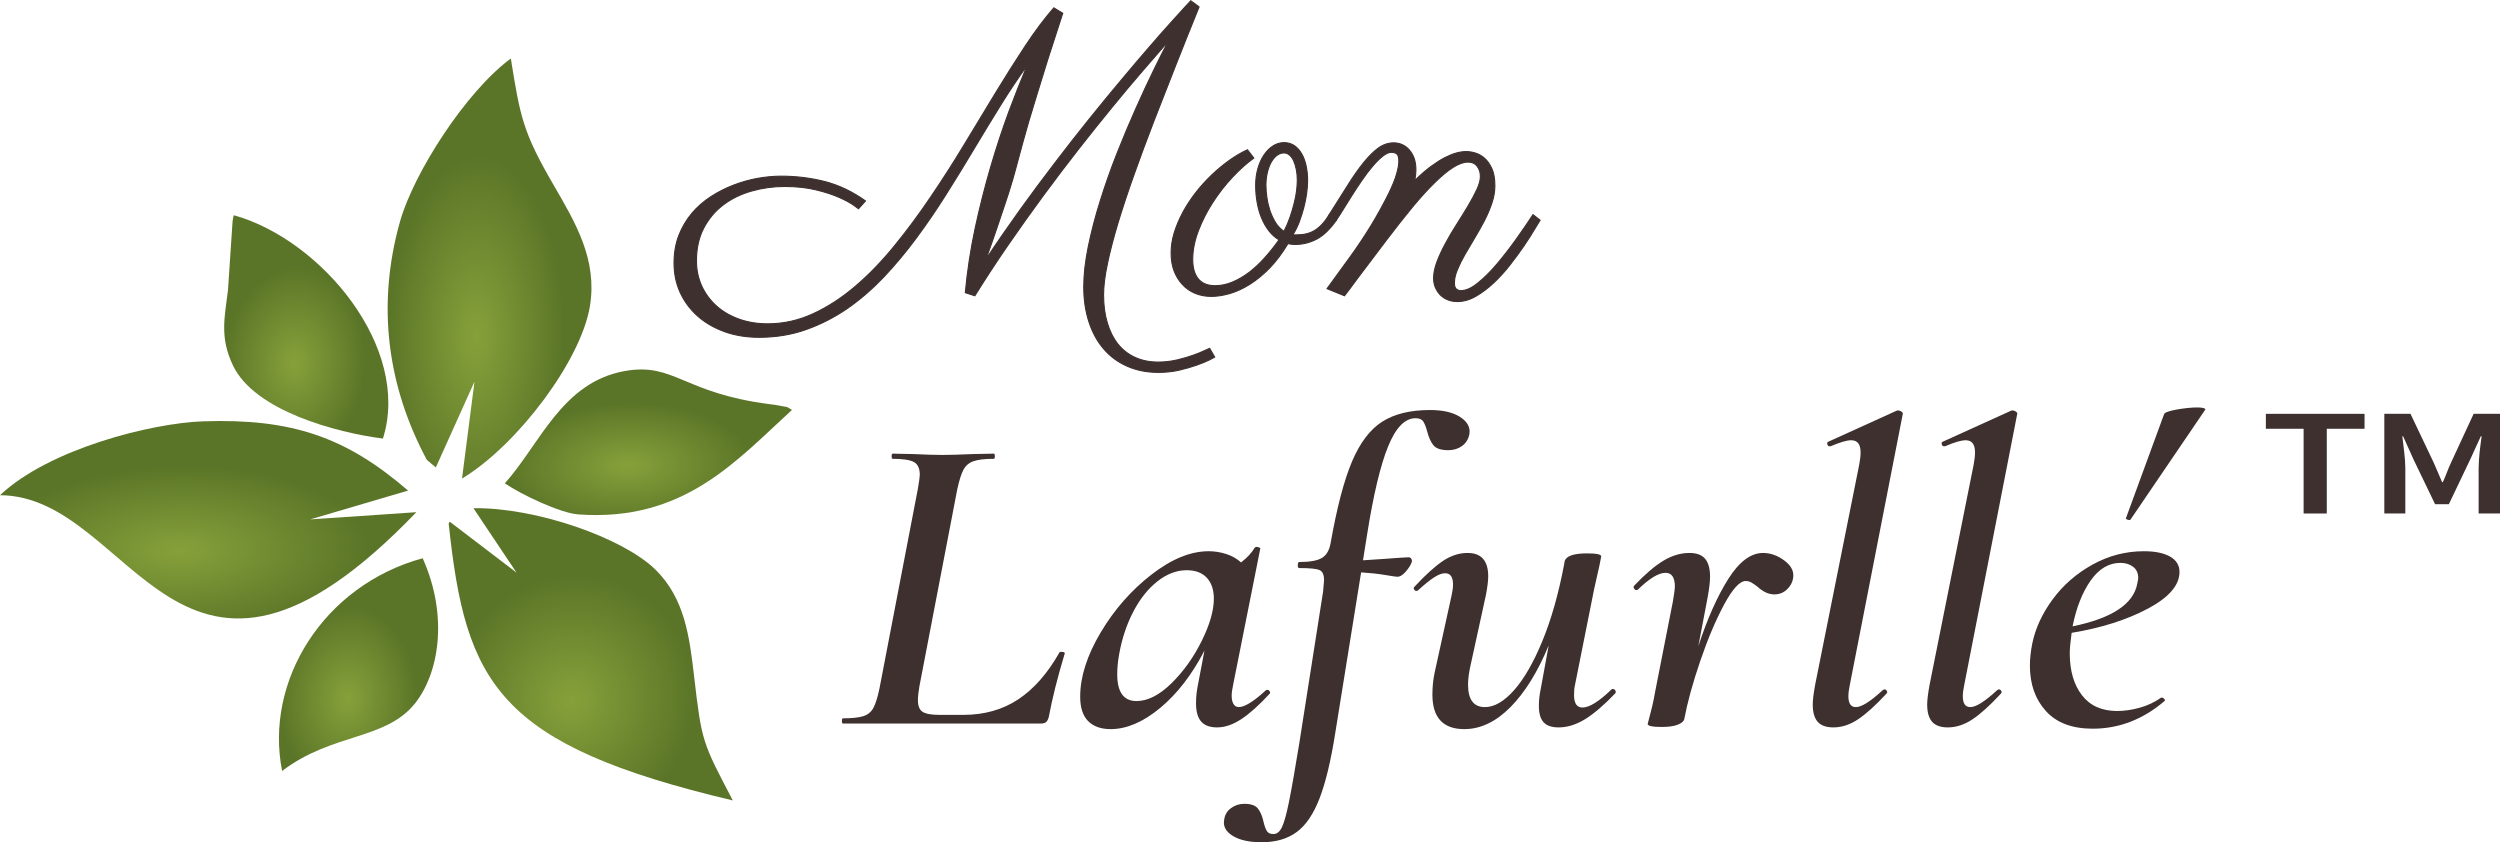 <?xml version="1.0" encoding="UTF-8"?>
<!DOCTYPE svg PUBLIC "-//W3C//DTD SVG 1.1//EN" "http://www.w3.org/Graphics/SVG/1.1/DTD/svg11.dtd">
<!-- Creator: CorelDRAW -->
<svg xmlns="http://www.w3.org/2000/svg" xml:space="preserve" width="2051px" height="691px" version="1.1" shape-rendering="geometricPrecision" text-rendering="geometricPrecision" image-rendering="optimizeQuality" fill-rule="evenodd" clip-rule="evenodd"
viewBox="0 0 2172.59 731.93"
 xmlns:xlink="http://www.w3.org/1999/xlink"
 xmlns:xodm="http://www.corel.com/coreldraw/odm/2003">
 <defs>
    <radialGradient id="id0" gradientUnits="userSpaceOnUse" gradientTransform="matrix(0.062 -0.619 1.378 0.006 -514 572)" cx="155.59" cy="479.11" r="119.11" fx="155.59" fy="479.11">
     <stop offset="0" stop-opacity="1" stop-color="#86A13A"/>
     <stop offset="1" stop-opacity="1" stop-color="#5B7528"/>
    </radialGradient>
    <radialGradient id="id1" gradientUnits="userSpaceOnUse" gradientTransform="matrix(0.046 -1.37 1.013 0.014 -75 662)" cx="256.16" cy="315.12" r="60.9" fx="256.16" fy="315.12">
     <stop offset="0" stop-opacity="1" stop-color="#86A13A"/>
     <stop offset="1" stop-opacity="1" stop-color="#5B7528"/>
    </radialGradient>
    <radialGradient id="id2" gradientUnits="userSpaceOnUse" gradientTransform="matrix(0.03 -1.37 0.669 0.014 206 854)" cx="413.05" cy="291.76" r="114.54" fx="413.05" fy="291.76">
     <stop offset="0" stop-opacity="1" stop-color="#86A13A"/>
     <stop offset="1" stop-opacity="1" stop-color="#5B7528"/>
    </radialGradient>
    <radialGradient id="id3" gradientUnits="userSpaceOnUse" gradientTransform="matrix(0.062 -0.695 1.378 0.007 -46 781)" cx="546.02" cy="404.57" r="78.3" fx="546.02" fy="404.57">
     <stop offset="0" stop-opacity="1" stop-color="#86A13A"/>
     <stop offset="1" stop-opacity="1" stop-color="#5B7528"/>
    </radialGradient>
    <radialGradient id="id4" gradientUnits="userSpaceOnUse" gradientTransform="matrix(0.061 -1.37 1.34 0.014 -350 1280)" cx="496.1" cy="609.24" r="79.7" fx="496.1" fy="609.24">
     <stop offset="0" stop-opacity="1" stop-color="#86A13A"/>
     <stop offset="1" stop-opacity="1" stop-color="#5B7528"/>
    </radialGradient>
    <radialGradient id="id5" gradientUnits="userSpaceOnUse" gradientTransform="matrix(0.047 -1.37 1.031 0.014 -338 1012)" cx="301.9" cy="607.13" r="58.01" fx="301.9" fy="607.13">
     <stop offset="0" stop-opacity="1" stop-color="#86A13A"/>
     <stop offset="1" stop-opacity="1" stop-color="#5B7528"/>
    </radialGradient>
 </defs>
 <g id="Слой_x0020_1">
  <path fill="#3D302F" fill-rule="nonzero" d="M732.49 628.74c-0.54,0 -0.82,-0.75 -0.82,-2.25 0,-1.5 0.28,-2.25 0.82,-2.25 7.88,0 13.79,-0.63 17.73,-1.88 3.94,-1.25 6.86,-3.63 8.76,-7.13 1.9,-3.5 3.67,-9.13 5.3,-16.89l33.42 -173.73c1.09,-6.51 1.63,-10.51 1.63,-12.01 0,-5.51 -1.7,-9.2 -5.09,-11.07 -3.4,-1.88 -9.58,-2.82 -18.55,-2.82 -0.54,0 -0.81,-0.75 -0.81,-2.25 0,-1.5 0.27,-2.25 0.81,-2.25l18.34 0.38c10.33,0.5 18.62,0.75 24.87,0.75 6.52,0 15.21,-0.25 26.08,-0.75l18.75 -0.38c0.54,0 0.81,0.75 0.81,2.25 0,1.5 -0.27,2.25 -0.81,2.25 -7.88,0 -13.79,0.69 -17.73,2.07 -3.94,1.37 -6.86,3.88 -8.76,7.5 -1.91,3.63 -3.67,9.2 -5.3,16.7l-33.02 171.86c-0.81,4.76 -1.22,8.63 -1.22,11.64 0,5 1.36,8.38 4.08,10.13 2.71,1.75 7.61,2.62 14.67,2.62l20.79 0c18.2,0 34.1,-4.5 47.68,-13.5 13.59,-9.01 25.54,-22.64 35.87,-40.91 0,-0.25 0.54,-0.37 1.63,-0.37 2.17,0 3.12,0.5 2.85,1.5 -6.25,20.76 -10.87,39.15 -13.86,55.16 -0.54,2 -1.29,3.44 -2.24,4.31 -0.95,0.88 -2.37,1.32 -4.28,1.32l-172.4 0z"/>
  <path id="_1" fill="#3D302F" fill-rule="nonzero" d="M1100.12 599.85c0.27,-0.26 0.68,-0.38 1.22,-0.38 0.82,0 1.5,0.44 2.04,1.31 0.54,0.88 0.54,1.57 0,2.07 -8.97,9.75 -17.12,17.07 -24.45,21.95 -7.34,4.88 -14.41,7.32 -21.2,7.32 -6.25,0 -10.87,-1.69 -13.86,-5.07 -2.98,-3.38 -4.48,-8.69 -4.48,-15.95 0,-5.25 0.54,-10.51 1.63,-15.76l5.71 -30.02c-10.87,21.02 -23.71,37.65 -38.52,49.91 -14.81,12.26 -29.14,18.39 -43,18.39 -8.42,0 -14.94,-2.32 -19.56,-6.94 -4.62,-4.63 -6.93,-11.7 -6.93,-21.21 0,-17.26 5.91,-35.83 17.73,-55.72 11.82,-19.89 26.49,-36.65 44.02,-50.28 17.52,-13.64 34.17,-20.45 49.93,-20.45 5.16,0 10.25,0.81 15.28,2.44 5.03,1.62 9.31,4.06 12.84,7.31 5.43,-4.25 9.37,-8.5 11.82,-12.76 0.54,-0.5 1.08,-0.75 1.63,-0.75 0.81,0 1.63,0.19 2.44,0.57 0.82,0.37 1.09,0.68 0.82,0.93l-23.64 118.58c-0.82,3.75 -1.22,6.88 -1.22,9.38 0,3.01 0.54,5.38 1.63,7.13 1.08,1.75 2.58,2.63 4.48,2.63 5.16,0 13.04,-4.88 23.64,-14.63zm-112.49 9.38c9.78,0 19.9,-5.13 30.36,-15.39 10.46,-10.26 19.23,-22.51 26.29,-36.77 7.07,-14.26 10.6,-26.52 10.6,-36.78 0,-7.75 -2.04,-13.82 -6.12,-18.2 -4.07,-4.37 -9.91,-6.56 -17.52,-6.56 -8.7,0 -17.12,3.19 -25.27,9.57 -8.15,6.37 -15.15,15.13 -20.99,26.26 -5.84,11.14 -9.99,23.58 -12.43,37.34 -1.09,6 -1.63,11.76 -1.63,17.26 0,15.51 5.57,23.27 16.71,23.27z"/>
  <path id="_2" fill="#3D302F" fill-rule="nonzero" d="M1242.77 356.31c11.14,0 19.83,2 26.08,6.01 6.25,4 8.97,8.88 8.16,14.63 -0.82,4.5 -2.93,8 -6.32,10.51 -3.4,2.5 -7.41,3.75 -12.03,3.75 -6.25,0 -10.53,-1.38 -12.84,-4.13 -2.3,-2.75 -4.14,-6.75 -5.5,-12.01 -1.08,-4 -2.24,-6.94 -3.46,-8.82 -1.22,-1.87 -3.47,-2.81 -6.73,-2.81 -9.23,0 -17.18,8.19 -23.84,24.58 -6.66,16.38 -12.7,41.71 -18.14,75.99l-3.66 22.89 17.11 -1.13c13.59,-1 21.06,-1.5 22.42,-1.5 1.09,0 1.9,0.44 2.45,1.31 0.54,0.88 0.68,1.82 0.4,2.82 -0.81,2.5 -2.58,5.31 -5.3,8.44 -2.71,3.13 -5.29,4.57 -7.74,4.32 -0.81,0 -4.21,-0.51 -10.19,-1.51 -5.98,-1 -12.9,-1.75 -20.78,-2.25l-22.42 139.22c-3.8,24.26 -8.36,43.28 -13.65,57.04 -5.3,13.76 -11.96,23.57 -19.97,29.45 -8.02,5.88 -18.14,8.82 -30.37,8.82 -10.87,0 -19.29,-1.88 -25.27,-5.63 -5.98,-3.75 -8.42,-8.38 -7.33,-13.88 0.54,-4.25 2.51,-7.63 5.9,-10.13 3.4,-2.5 7.27,-3.76 11.62,-3.76 5.71,0 9.65,1.38 11.82,4.13 2.17,2.75 3.8,6.63 4.89,11.63 0.82,3.51 1.77,6.13 2.85,7.88 1.09,1.76 2.99,2.63 5.71,2.63 2.99,0 5.43,-1.94 7.34,-5.81 1.9,-3.88 3.94,-11.14 6.11,-21.77 2.17,-10.63 5.16,-27.58 8.97,-50.85l20.78 -132.46c0.55,-5.5 0.82,-8.75 0.82,-9.75 0,-4.76 -1.36,-7.7 -4.08,-8.82 -2.72,-1.13 -8.56,-1.69 -17.52,-1.69 -0.82,0 -1.23,-0.75 -1.23,-2.25 0,-2 0.41,-3 1.23,-3 9.23,0 15.82,-1.19 19.76,-3.57 3.94,-2.37 6.46,-6.69 7.54,-12.94 5.44,-30.77 11.62,-54.35 18.55,-70.74 6.93,-16.38 15.69,-27.95 26.29,-34.71 10.59,-6.75 24.45,-10.13 41.57,-10.13z"/>
  <path id="_3" fill="#3D302F" fill-rule="nonzero" d="M1400.5 599.09c0.27,-0.25 0.68,-0.37 1.22,-0.37 0.82,0 1.5,0.44 2.04,1.31 0.54,0.88 0.54,1.69 0,2.44 -9.78,10.26 -18.55,17.76 -26.29,22.52 -7.74,4.75 -15.42,7.13 -23.03,7.13 -5.97,0 -10.32,-1.51 -13.04,-4.51 -2.72,-3 -4.07,-7.75 -4.07,-14.26 0,-4.75 0.54,-9.63 1.62,-14.63l6.93 -37.9c-9.51,23.01 -20.58,40.9 -33.21,53.66 -12.64,12.76 -26.02,19.14 -40.15,19.14 -18.48,0 -27.71,-10.01 -27.71,-30.02 0,-6.76 0.68,-13.26 2.03,-19.51l14.68 -66.8c0.81,-3.75 1.22,-6.88 1.22,-9.38 0,-6.5 -2.31,-9.76 -6.93,-9.76 -2.72,0 -5.98,1.25 -9.78,3.76 -3.81,2.5 -8.29,6.13 -13.45,10.88 -0.54,0.5 -1.09,0.75 -1.63,0.75 -0.82,0 -1.5,-0.44 -2.04,-1.31 -0.54,-0.88 -0.41,-1.69 0.41,-2.44 9.51,-10.26 17.73,-17.7 24.66,-22.33 6.93,-4.63 14.06,-6.94 21.39,-6.94 11.96,0 17.94,6.75 17.94,20.26 0,4 -0.68,9.51 -2.04,16.51l-13.04 59.66c-1.63,7.01 -2.45,13.01 -2.45,18.02 0,13.01 4.89,19.51 14.67,19.51 8.16,0 16.58,-4.88 25.27,-14.63 8.7,-9.76 16.92,-24.02 24.66,-42.78 7.74,-18.76 14.06,-41.03 18.95,-66.8l0.41 -2.62c1.36,-4.51 7.88,-6.76 19.56,-6.76 8.16,0 12.23,0.88 12.23,2.63l-1.63 8.25c-2.72,11.76 -4.21,18.39 -4.48,19.89l-16.71 83.68c-0.55,2.25 -0.82,5.13 -0.82,8.63 0,7.26 2.45,10.88 7.34,10.88 5.98,0 14.4,-5.25 25.27,-15.76z"/>
  <path id="_4" fill="#3D302F" fill-rule="nonzero" d="M1532.14 480.52c6.52,0 12.77,2.25 18.75,6.75 5.98,4.5 8.42,9.63 7.34,15.39 -0.55,3.5 -2.31,6.69 -5.3,9.57 -2.99,2.87 -6.66,4.31 -11.01,4.31 -4.89,0 -9.78,-2.25 -14.67,-6.75 -1.63,-1.25 -3.26,-2.38 -4.89,-3.38 -1.63,-1 -3.39,-1.5 -5.3,-1.5 -5.16,0 -11.41,6.81 -18.75,20.45 -7.33,13.63 -14.26,30.02 -20.78,49.16 -6.52,19.13 -11.14,35.96 -13.86,50.47 -0.54,2 -2.51,3.62 -5.91,4.87 -3.39,1.26 -7.95,1.88 -13.65,1.88 -8.15,0 -12.23,-0.88 -12.23,-2.63l2.04 -7.88c0.54,-2 1.22,-4.69 2.04,-8.06 0.81,-3.38 1.63,-7.45 2.44,-12.2l15.49 -78.8c1.09,-6.5 1.63,-10.63 1.63,-12.38 0,-8.01 -2.72,-12.01 -8.15,-12.01 -5.98,0 -14,4.88 -24.05,14.63 -0.27,0.25 -0.68,0.38 -1.22,0.38 -0.82,0 -1.5,-0.44 -2.04,-1.32 -0.54,-0.87 -0.54,-1.68 0,-2.43 9.51,-10.01 18,-17.27 25.47,-21.77 7.48,-4.5 15.02,-6.75 22.62,-6.75 6.25,0 10.8,1.69 13.66,5.06 2.85,3.38 4.28,8.57 4.28,15.58 0,4.25 -0.68,10.13 -2.04,17.63l-8.15 42.78c7.88,-24.02 16.57,-43.53 26.08,-58.54 9.51,-15.01 19.57,-22.51 30.16,-22.51z"/>
  <path id="_5" fill="#3D302F" fill-rule="nonzero" d="M1593.28 632.12c-6.25,0 -10.8,-1.63 -13.66,-4.88 -2.85,-3.25 -4.28,-8.26 -4.28,-15.01 0,-3.75 0.68,-9.38 2.04,-16.89l38.31 -191.37c0.82,-4.26 1.23,-7.88 1.23,-10.89 0,-7 -2.72,-10.5 -8.15,-10.5 -3.81,0 -9.79,1.75 -17.94,5.25l-0.81 0c-1.09,0 -1.77,-0.62 -2.04,-1.87 -0.27,-1.26 0.13,-2.01 1.22,-2.26l59.51 -27.01 0.81 0c1.09,0 2.11,0.37 3.06,1.12 0.95,0.75 1.29,1.38 1.02,1.88l-46.06 235.65c-0.81,3.75 -1.22,7.01 -1.22,9.76 0,6.25 2.17,9.38 6.52,9.38 4.89,0 12.64,-4.88 23.23,-14.63 0.55,-0.51 1.09,-0.76 1.63,-0.76 0.82,0 1.5,0.44 2.04,1.32 0.54,0.87 0.41,1.69 -0.41,2.44 -9.23,10 -17.39,17.38 -24.45,22.14 -7.07,4.75 -14.26,7.13 -21.6,7.13z"/>
  <path id="_6" fill="#3D302F" fill-rule="nonzero" d="M1880.61 360.06c0.28,-1.5 3.88,-2.87 10.8,-4.12 6.93,-1.25 13.12,-1.88 18.55,-1.88 1.9,0 3.53,0.19 4.89,0.56 1.36,0.38 1.9,0.82 1.63,1.32l-64.8 95.31c-0.27,0.75 -1.16,0.87 -2.65,0.37 -1.5,-0.5 -1.97,-1 -1.43,-1.5l33.01 -90.06zm-17.52 118.96c9.78,0 17.39,1.56 22.82,4.69 5.44,3.12 8.15,7.56 8.15,13.32 0,11.51 -9.17,22.14 -27.51,31.89 -18.34,9.76 -40.41,16.76 -66.23,21.02 -1.08,8 -1.63,13.88 -1.63,17.63 0,15.26 3.54,27.46 10.6,36.59 7.06,9.13 17.25,13.7 30.57,13.7 6.25,0 12.77,-0.94 19.56,-2.82 6.79,-1.87 13.04,-4.81 18.75,-8.82l0.41 0c0.81,0 1.56,0.38 2.24,1.13 0.68,0.75 0.75,1.38 0.2,1.88 -18.75,16.01 -39.53,24.01 -62.36,24.01 -17.93,0 -31.51,-5.13 -40.75,-15.38 -9.24,-10.26 -13.86,-23.39 -13.86,-39.4 0,-5.76 0.68,-12.14 2.04,-19.14 2.71,-13.26 8.62,-26.08 17.73,-38.46 9.1,-12.39 20.65,-22.46 34.64,-30.21 13.99,-7.76 28.87,-11.63 44.63,-11.63zm-5.71 28.14c0.55,-2.5 0.82,-4.13 0.82,-4.88 0,-4.25 -1.5,-7.5 -4.49,-9.76 -2.98,-2.25 -6.65,-3.37 -11,-3.37 -10.05,0 -18.68,5.13 -25.88,15.38 -7.2,10.26 -12.43,23.52 -15.69,39.78 34.23,-7.01 52.98,-19.39 56.24,-37.15z"/>
  <path id="_7" fill="#3D302F" fill-rule="nonzero" d="M1692.72 632.12c-6.25,0 -10.8,-1.63 -13.65,-4.88 -2.85,-3.25 -4.28,-8.26 -4.28,-15.01 0,-3.75 0.68,-9.38 2.04,-16.89l38.31 -191.37c0.82,-4.26 1.22,-7.88 1.22,-10.89 0,-7 -2.71,-10.5 -8.15,-10.5 -3.8,0 -9.78,1.75 -17.93,5.25l-0.82 0c-1.08,0 -1.76,-0.62 -2.03,-1.87 -0.28,-1.26 0.13,-2.01 1.22,-2.26l59.5 -27.01 0.82 0c1.09,0 2.11,0.37 3.06,1.12 0.95,0.75 1.29,1.38 1.02,1.88l-46.06 235.65c-0.82,3.75 -1.22,7.01 -1.22,9.76 0,6.25 2.17,9.38 6.52,9.38 4.89,0 12.63,-4.88 23.23,-14.63 0.54,-0.51 1.09,-0.76 1.63,-0.76 0.82,0 1.49,0.44 2.04,1.32 0.54,0.87 0.41,1.69 -0.41,2.44 -9.24,10 -17.39,17.38 -24.45,22.14 -7.07,4.75 -14.27,7.13 -21.61,7.13z"/>
  <path fill="#3D302F" fill-rule="nonzero" d="M1055.64 310.36c-0.35,0.23 -1.88,1 -4.65,2.41 -2.76,1.35 -6.35,2.88 -10.88,4.47 -4.48,1.59 -9.6,3.06 -15.31,4.42 -5.77,1.29 -11.77,1.94 -17.95,1.94 -10.13,0 -19.19,-1.76 -27.25,-5.36 -8.07,-3.53 -14.84,-8.53 -20.43,-15.06 -5.59,-6.48 -9.89,-14.31 -12.83,-23.43 -3,-9.18 -4.53,-19.31 -4.53,-30.43 0,-10.72 1.35,-22.49 4,-35.32 2.65,-12.77 6.06,-25.96 10.36,-39.55 4.24,-13.54 9,-27.14 14.36,-40.68 5.36,-13.59 10.77,-26.49 16.25,-38.73 5.41,-12.24 10.65,-23.43 15.59,-33.61 4.95,-10.18 9.19,-18.66 12.78,-25.43 -6.48,7.36 -13.83,15.84 -22.08,25.43 -8.3,9.6 -17.12,20.13 -26.48,31.55 -9.36,11.42 -19.13,23.61 -29.26,36.55 -10.12,12.95 -20.3,26.37 -30.6,40.32 -10.31,14.01 -20.49,28.32 -30.61,42.97 -10.13,14.66 -19.78,29.43 -28.96,44.21l-8.3 -2.71c1.76,-18.78 4.59,-37.38 8.53,-55.8 4,-18.48 8.48,-36.2 13.48,-53.27 5,-17.07 10.3,-33.14 15.84,-48.15 5.59,-15.01 10.94,-28.43 15.95,-40.26 -7.66,10.6 -15.37,22.07 -23.02,34.43 -7.65,12.31 -15.36,25.02 -23.19,38.09 -7.77,13.07 -15.83,26.13 -24.13,39.32 -8.24,13.18 -16.9,25.78 -25.84,37.9 -9.01,12.19 -18.43,23.49 -28.37,34.03 -9.95,10.47 -20.55,19.66 -31.73,27.43 -11.24,7.71 -23.19,13.83 -35.91,18.36 -12.65,4.47 -26.25,6.71 -40.79,6.71 -11.12,0 -21.25,-1.71 -30.31,-5 -9.07,-3.36 -16.89,-7.89 -23.37,-13.72 -6.47,-5.83 -11.48,-12.65 -15.01,-20.42 -3.53,-7.83 -5.24,-16.31 -5.24,-25.37 0,-8.83 1.41,-16.9 4.18,-24.08 2.83,-7.18 6.59,-13.53 11.3,-19.13 4.71,-5.59 10.25,-10.41 16.48,-14.48 6.3,-4.06 12.84,-7.41 19.78,-10.06 6.89,-2.65 13.84,-4.59 20.96,-5.89 7.06,-1.23 13.77,-1.88 20.25,-1.88 13.3,0 26.07,1.59 38.26,4.71 12.18,3.18 23.89,8.77 35.19,16.83l-6.06 6.71c-0.12,-0.12 -1.59,-1.17 -4.47,-3.18 -2.89,-2 -7.01,-4.23 -12.42,-6.65 -5.42,-2.41 -12.07,-4.59 -20.07,-6.53 -8.01,-1.94 -17.13,-2.94 -27.37,-2.94 -9.83,0 -19.43,1.35 -28.67,4 -9.3,2.65 -17.42,6.59 -24.49,11.95 -7.06,5.35 -12.77,12.06 -17.01,20.19 -4.24,8.12 -6.35,17.6 -6.35,28.54 0,7.83 1.53,15.07 4.53,21.72 3.06,6.66 7.3,12.42 12.71,17.31 5.36,4.88 11.89,8.71 19.49,11.48 7.59,2.76 15.95,4.18 25.13,4.18 13.83,0 27.02,-2.95 39.67,-8.83 12.66,-5.83 24.84,-13.78 36.55,-23.78 11.78,-10.01 23.02,-21.66 33.91,-35.03 10.89,-13.3 21.31,-27.42 31.37,-42.26 10.07,-14.83 19.84,-30.02 29.26,-45.67 9.41,-15.66 18.54,-30.73 27.43,-45.27 8.83,-14.54 17.48,-28.19 25.84,-40.85 8.41,-12.71 16.6,-23.66 24.66,-32.9l7.77 4.71c-5.06,15.36 -9.42,28.9 -13.13,40.55 -3.65,11.71 -6.82,21.96 -9.53,30.79 -2.71,8.88 -5.01,16.54 -6.95,22.95 -1.88,6.48 -3.53,12.19 -4.88,17.25 -1.36,5.06 -2.59,9.65 -3.71,13.71 -1.12,4.07 -2.18,8.13 -3.3,12.19 -1.06,4 -2.29,8.24 -3.71,12.71 -1.35,4.48 -3,9.71 -5,15.6 -1.94,5.95 -4.24,12.77 -6.89,20.54 -2.65,7.77 -5.82,16.95 -9.65,27.49 9.65,-14.6 19.6,-28.96 29.73,-43.08 10.18,-14.13 20.36,-27.85 30.49,-41.03 10.06,-13.24 20.01,-25.9 29.72,-37.97 9.71,-12.06 18.89,-23.25 27.61,-33.61 8.65,-10.36 16.65,-19.77 23.95,-28.19 7.3,-8.48 13.66,-15.66 19.07,-21.66 5.36,-5.95 9.6,-10.6 12.66,-13.95 3.06,-3.36 4.65,-5.07 4.77,-5.18l7.24 5.35c-6.83,16.78 -13.54,33.61 -20.19,50.45 -6.65,16.83 -13.07,33.26 -19.25,49.21 -6.12,16.01 -11.89,31.37 -17.13,46.2 -5.3,14.84 -9.89,28.73 -13.83,41.68 -3.89,12.95 -6.95,24.72 -9.18,35.31 -2.3,10.66 -3.42,19.78 -3.42,27.37 0,8.95 1.06,17.07 3.24,24.31 2.12,7.24 5.18,13.37 9.18,18.43 4.06,5.06 9.01,8.94 14.95,11.65 5.89,2.71 12.6,4.06 20.08,4.06 5.65,0 11.12,-0.64 16.48,-1.88 5.35,-1.3 10.06,-2.65 14.24,-4.18 4.12,-1.47 7.48,-2.82 10.01,-4.12 2.47,-1.24 3.82,-1.88 3.94,-1.88l4.47 7.77z"/>
  <path id="_1_0" fill="#3D302F" fill-rule="nonzero" d="M1123.57 203.94c0.47,0.11 0.94,0.17 1.41,0.17 0.47,0 0.95,0 1.53,0 3.24,0 6.18,-0.29 8.83,-0.94 2.65,-0.65 5.06,-1.65 7.3,-3 2.24,-1.41 4.42,-3.24 6.48,-5.48 2.06,-2.23 4.06,-4.94 6.06,-8.18l6.18 4.83c-5.53,7.83 -11.18,13.3 -17.07,16.42 -5.89,3.06 -12.07,4.65 -18.6,4.65 -2.41,0 -4.59,-0.23 -6.42,-0.71 -4.94,8.3 -10.24,15.31 -15.83,21.14 -5.65,5.76 -11.42,10.53 -17.25,14.18 -5.88,3.71 -11.71,6.36 -17.42,8.07 -5.77,1.64 -11.12,2.47 -16.07,2.47 -5.06,0 -9.71,-0.88 -14.07,-2.65 -4.29,-1.77 -8,-4.36 -11.06,-7.71 -3.12,-3.3 -5.54,-7.3 -7.3,-11.89 -1.71,-4.59 -2.53,-9.77 -2.53,-15.48 0,-5.77 0.88,-11.66 2.7,-17.6 1.89,-6 4.36,-11.89 7.54,-17.78 3.18,-5.88 6.89,-11.53 11.12,-17.01 4.24,-5.41 8.83,-10.54 13.78,-15.24 4.94,-4.71 10.06,-8.95 15.36,-12.78 5.3,-3.76 10.6,-6.88 15.83,-9.3l5.54 7.24c-6.07,4.36 -12.25,9.89 -18.54,16.6 -6.24,6.65 -11.95,13.95 -17.07,21.9 -5.13,7.89 -9.3,16.13 -12.6,24.72 -3.24,8.59 -4.89,16.89 -4.89,24.9 0,7.24 1.59,12.89 4.83,16.83 3.24,3.95 8.12,5.95 14.66,5.95 5.06,0 10.06,-1.06 15.01,-3.12 4.94,-2.06 9.77,-4.89 14.48,-8.42 4.71,-3.59 9.24,-7.83 13.59,-12.71 4.42,-4.89 8.54,-10.07 12.42,-15.6 -3.29,-1.94 -6.23,-4.53 -8.77,-7.83 -2.53,-3.3 -4.65,-7 -6.41,-11.18 -1.71,-4.24 -3,-8.71 -3.83,-13.54 -0.88,-4.83 -1.29,-9.77 -1.29,-14.83 0,-5.07 0.59,-9.84 1.88,-14.37 1.24,-4.47 3,-8.41 5.24,-11.77 2.24,-3.41 4.88,-6.06 7.83,-8 3,-2.01 6.3,-2.95 9.83,-2.95 3.23,0 6.12,0.83 8.65,2.47 2.53,1.71 4.65,4.01 6.36,6.89 1.76,2.94 3.06,6.42 4,10.48 0.88,4 1.35,8.3 1.35,12.89 0,3.47 -0.29,7.24 -0.82,11.42 -0.59,4.12 -1.41,8.3 -2.53,12.48 -1.12,4.18 -2.42,8.36 -3.95,12.42 -1.58,4.06 -3.35,7.71 -5.47,10.95zm-23.43 -42.91c0,3.29 0.3,6.94 0.89,10.83 0.53,3.94 1.47,7.71 2.7,11.42 1.3,3.64 2.89,7.06 4.83,10.24 2,3.18 4.42,5.65 7.3,7.47 2.06,-4 3.77,-8.12 5.24,-12.3 1.41,-4.18 2.65,-8.24 3.59,-12.18 1,-3.89 1.71,-7.54 2.12,-10.95 0.35,-3.36 0.59,-6.36 0.59,-8.89 0,-3.41 -0.3,-6.59 -0.89,-9.48 -0.58,-2.88 -1.35,-5.35 -2.29,-7.47 -1,-2.12 -2.18,-3.83 -3.65,-5.01 -1.41,-1.23 -3,-1.82 -4.71,-1.82 -2.35,0 -4.47,0.76 -6.42,2.35 -1.94,1.53 -3.59,3.59 -5,6.18 -1.35,2.59 -2.41,5.6 -3.18,8.95 -0.76,3.42 -1.12,6.95 -1.12,10.66z"/>
  <path id="_2_1" fill="#3D302F" fill-rule="nonzero" d="M1299.1 161.32c0,4.94 -0.83,10.01 -2.59,15.13 -1.71,5.12 -3.89,10.24 -6.54,15.36 -2.65,5.06 -5.47,10.12 -8.47,15.07 -2.95,4.94 -5.77,9.71 -8.42,14.3 -2.65,4.59 -4.83,9.01 -6.53,13.19 -1.77,4.17 -2.6,8 -2.6,11.47 0,2.65 0.54,4.42 1.71,5.36 1.12,0.88 2.42,1.35 3.77,1.35 4.41,0 9.3,-2.11 14.66,-6.47 5.41,-4.3 10.89,-9.71 16.48,-16.25 5.59,-6.59 11.12,-13.71 16.66,-21.42 5.53,-7.71 10.53,-15.01 15,-21.9l6.18 4.83c-0.88,1.41 -2.59,4.12 -5,8.18 -2.41,4.12 -5.41,8.77 -8.95,14.01 -3.59,5.24 -7.53,10.65 -12,16.36 -4.42,5.71 -9.13,10.95 -14.19,15.72 -5.06,4.77 -10.3,8.71 -15.6,11.77 -5.35,3.12 -10.77,4.65 -16.12,4.65 -3.12,0 -5.95,-0.47 -8.48,-1.53 -2.53,-1.06 -4.71,-2.47 -6.48,-4.3 -1.76,-1.82 -3.17,-4 -4.23,-6.47 -1,-2.47 -1.53,-5.06 -1.53,-7.83 0,-4.53 1,-9.36 3,-14.6 2,-5.24 4.53,-10.59 7.53,-16.13 2.94,-5.53 6.24,-11.06 9.83,-16.65 3.53,-5.54 6.83,-10.89 9.83,-15.95 3,-5.07 5.48,-9.72 7.48,-14.01 2,-4.36 3,-8.07 3,-11.13 0,-3.59 -0.94,-6.59 -2.83,-9 -1.88,-2.42 -4.59,-3.59 -8,-3.59 -3.71,0 -7.95,1.53 -12.77,4.53 -4.83,3.06 -10.25,7.53 -16.19,13.42 -6,5.83 -12.54,13.07 -19.6,21.6 -7.07,8.59 -14.72,18.31 -23.02,29.25 -4.71,6.3 -9.3,12.42 -13.77,18.25 -2,2.53 -3.94,5.12 -5.89,7.77 -1.94,2.65 -3.88,5.3 -5.88,7.83 -1.95,2.59 -3.77,5.06 -5.48,7.42 -1.76,2.35 -3.29,4.41 -4.65,6.12l-15.18 -6.18 20.19 -27.78c2.82,-3.89 5.76,-8.07 8.77,-12.6 3,-4.48 5.94,-9.07 8.88,-13.83 2.95,-4.77 5.71,-9.6 8.36,-14.42 2.65,-4.83 5.12,-9.54 7.42,-14.13 3.35,-6.89 5.65,-12.66 6.89,-17.19 1.29,-4.53 1.88,-8.18 1.88,-10.95 0,-3.12 -0.53,-5.12 -1.71,-6.12 -1.12,-0.94 -2.76,-1.47 -4.82,-1.47 -2.18,0 -4.71,1.12 -7.48,3.36 -2.83,2.29 -5.77,5.12 -8.71,8.65 -3,3.47 -6,7.47 -9.07,11.89 -3.06,4.41 -5.94,8.83 -8.71,13.18 -2.76,4.36 -5.35,8.54 -7.77,12.42 -2.41,3.89 -4.41,7.07 -6.06,9.48l-6.18 -4.83c5.89,-9.18 11.18,-17.6 15.95,-25.25 4.77,-7.65 9.36,-14.24 13.78,-19.72 4.47,-5.53 8.77,-9.83 12.94,-12.89 4.18,-3 8.66,-4.53 13.37,-4.53 2.53,0 5,0.47 7.35,1.53 2.36,1.06 4.42,2.59 6.18,4.59 1.77,2 3.18,4.42 4.24,7.3 1,2.88 1.53,6.24 1.53,10.01 0,3 -0.35,6.12 -1,9.3 5.06,-4.95 9.77,-9.01 14.13,-12.25 4.35,-3.18 8.42,-5.77 12.07,-7.65 3.7,-1.88 7.06,-3.24 10.18,-4.06 3.12,-0.83 5.88,-1.18 8.42,-1.18 2.23,0 4.76,0.35 7.59,1.18 2.88,0.82 5.59,2.29 8.12,4.47 2.53,2.18 4.71,5.24 6.48,9.07 1.76,3.82 2.65,8.83 2.65,14.89z"/>
  <path id="_3_2" fill="none" fill-rule="nonzero" stroke="#3D302F" stroke-width="0.95" stroke-miterlimit="22.926" d="M1055.64 310.36c-0.35,0.23 -1.88,1 -4.65,2.41 -2.76,1.35 -6.35,2.88 -10.88,4.47 -4.48,1.59 -9.6,3.06 -15.31,4.42 -5.77,1.29 -11.77,1.94 -17.95,1.94 -10.13,0 -19.19,-1.76 -27.25,-5.36 -8.07,-3.53 -14.84,-8.53 -20.43,-15.06 -5.59,-6.48 -9.89,-14.31 -12.83,-23.43 -3,-9.18 -4.53,-19.31 -4.53,-30.43 0,-10.72 1.35,-22.49 4,-35.32 2.65,-12.77 6.06,-25.96 10.36,-39.55 4.24,-13.54 9,-27.14 14.36,-40.68 5.36,-13.59 10.77,-26.49 16.25,-38.73 5.41,-12.24 10.65,-23.43 15.59,-33.61 4.95,-10.18 9.19,-18.66 12.78,-25.43 -6.48,7.36 -13.83,15.84 -22.08,25.43 -8.3,9.6 -17.12,20.13 -26.48,31.55 -9.36,11.42 -19.13,23.61 -29.26,36.55 -10.12,12.95 -20.3,26.37 -30.6,40.32 -10.31,14.01 -20.49,28.32 -30.61,42.97 -10.13,14.66 -19.78,29.43 -28.96,44.21l-8.3 -2.71c1.76,-18.78 4.59,-37.38 8.53,-55.8 4,-18.48 8.48,-36.2 13.48,-53.27 5,-17.07 10.3,-33.14 15.84,-48.15 5.59,-15.01 10.94,-28.43 15.95,-40.26 -7.66,10.6 -15.37,22.07 -23.02,34.43 -7.65,12.31 -15.36,25.02 -23.19,38.09 -7.77,13.07 -15.83,26.13 -24.13,39.32 -8.24,13.18 -16.9,25.78 -25.84,37.9 -9.01,12.19 -18.43,23.49 -28.37,34.03 -9.95,10.47 -20.55,19.66 -31.73,27.43 -11.24,7.71 -23.19,13.83 -35.91,18.36 -12.65,4.47 -26.25,6.71 -40.79,6.71 -11.12,0 -21.25,-1.71 -30.31,-5 -9.07,-3.36 -16.89,-7.89 -23.37,-13.72 -6.47,-5.83 -11.48,-12.65 -15.01,-20.42 -3.53,-7.83 -5.24,-16.31 -5.24,-25.37 0,-8.83 1.41,-16.9 4.18,-24.08 2.83,-7.18 6.59,-13.53 11.3,-19.13 4.71,-5.59 10.25,-10.41 16.48,-14.48 6.3,-4.06 12.84,-7.41 19.78,-10.06 6.89,-2.65 13.84,-4.59 20.96,-5.89 7.06,-1.23 13.77,-1.88 20.25,-1.88 13.3,0 26.07,1.59 38.26,4.71 12.18,3.18 23.89,8.77 35.19,16.83l-6.06 6.71c-0.12,-0.12 -1.59,-1.17 -4.47,-3.18 -2.89,-2 -7.01,-4.23 -12.42,-6.65 -5.42,-2.41 -12.07,-4.59 -20.07,-6.53 -8.01,-1.94 -17.13,-2.94 -27.37,-2.94 -9.83,0 -19.43,1.35 -28.67,4 -9.3,2.65 -17.42,6.59 -24.49,11.95 -7.06,5.35 -12.77,12.06 -17.01,20.19 -4.24,8.12 -6.35,17.6 -6.35,28.54 0,7.83 1.53,15.07 4.53,21.72 3.06,6.66 7.3,12.42 12.71,17.31 5.36,4.88 11.89,8.71 19.49,11.48 7.59,2.76 15.95,4.18 25.13,4.18 13.83,0 27.02,-2.95 39.67,-8.83 12.66,-5.83 24.84,-13.78 36.55,-23.78 11.78,-10.01 23.02,-21.66 33.91,-35.03 10.89,-13.3 21.31,-27.42 31.37,-42.26 10.07,-14.83 19.84,-30.02 29.26,-45.67 9.41,-15.66 18.54,-30.73 27.43,-45.27 8.83,-14.54 17.48,-28.19 25.84,-40.85 8.41,-12.71 16.6,-23.66 24.66,-32.9l7.77 4.71c-5.06,15.36 -9.42,28.9 -13.13,40.55 -3.65,11.71 -6.82,21.96 -9.53,30.79 -2.71,8.88 -5.01,16.54 -6.95,22.95 -1.88,6.48 -3.53,12.19 -4.88,17.25 -1.36,5.06 -2.59,9.65 -3.71,13.71 -1.12,4.07 -2.18,8.13 -3.3,12.19 -1.06,4 -2.29,8.24 -3.71,12.71 -1.35,4.48 -3,9.71 -5,15.6 -1.94,5.95 -4.24,12.77 -6.89,20.54 -2.65,7.77 -5.82,16.95 -9.65,27.49 9.65,-14.6 19.6,-28.96 29.73,-43.08 10.18,-14.13 20.36,-27.85 30.49,-41.03 10.06,-13.24 20.01,-25.9 29.72,-37.97 9.71,-12.06 18.89,-23.25 27.61,-33.61 8.65,-10.36 16.65,-19.77 23.95,-28.19 7.3,-8.48 13.66,-15.66 19.07,-21.66 5.36,-5.95 9.6,-10.6 12.66,-13.95 3.06,-3.36 4.65,-5.07 4.77,-5.18l7.24 5.35c-6.83,16.78 -13.54,33.61 -20.19,50.45 -6.65,16.83 -13.07,33.26 -19.25,49.21 -6.12,16.01 -11.89,31.37 -17.13,46.2 -5.3,14.84 -9.89,28.73 -13.83,41.68 -3.89,12.95 -6.95,24.72 -9.18,35.31 -2.3,10.66 -3.42,19.78 -3.42,27.37 0,8.95 1.06,17.07 3.24,24.31 2.12,7.24 5.18,13.37 9.18,18.43 4.06,5.06 9.01,8.94 14.95,11.65 5.89,2.71 12.6,4.06 20.08,4.06 5.65,0 11.12,-0.64 16.48,-1.88 5.35,-1.3 10.06,-2.65 14.24,-4.18 4.12,-1.47 7.48,-2.82 10.01,-4.12 2.47,-1.24 3.82,-1.88 3.94,-1.88l4.47 7.77z"/>
  <path id="_4_3" fill="none" fill-rule="nonzero" stroke="#3D302F" stroke-width="0.95" stroke-miterlimit="22.926" d="M1123.57 203.94c0.47,0.11 0.94,0.17 1.41,0.17 0.47,0 0.95,0 1.53,0 3.24,0 6.18,-0.29 8.83,-0.94 2.65,-0.65 5.06,-1.65 7.3,-3 2.24,-1.41 4.42,-3.24 6.48,-5.48 2.06,-2.23 4.06,-4.94 6.06,-8.18l6.18 4.83c-5.53,7.83 -11.18,13.3 -17.07,16.42 -5.89,3.06 -12.07,4.65 -18.6,4.65 -2.41,0 -4.59,-0.23 -6.42,-0.71 -4.94,8.3 -10.24,15.31 -15.83,21.14 -5.65,5.76 -11.42,10.53 -17.25,14.18 -5.88,3.71 -11.71,6.36 -17.42,8.07 -5.77,1.64 -11.12,2.47 -16.07,2.47 -5.06,0 -9.71,-0.88 -14.07,-2.65 -4.29,-1.77 -8,-4.36 -11.06,-7.71 -3.12,-3.3 -5.54,-7.3 -7.3,-11.89 -1.71,-4.59 -2.53,-9.77 -2.53,-15.48 0,-5.77 0.88,-11.66 2.7,-17.6 1.89,-6 4.36,-11.89 7.54,-17.78 3.18,-5.88 6.89,-11.53 11.12,-17.01 4.24,-5.41 8.83,-10.54 13.78,-15.24 4.94,-4.71 10.06,-8.95 15.36,-12.78 5.3,-3.76 10.6,-6.88 15.83,-9.3l5.54 7.24c-6.07,4.36 -12.25,9.89 -18.54,16.6 -6.24,6.65 -11.95,13.95 -17.07,21.9 -5.13,7.89 -9.3,16.13 -12.6,24.72 -3.24,8.59 -4.89,16.89 -4.89,24.9 0,7.24 1.59,12.89 4.83,16.83 3.24,3.95 8.12,5.95 14.66,5.95 5.06,0 10.06,-1.06 15.01,-3.12 4.94,-2.06 9.77,-4.89 14.48,-8.42 4.71,-3.59 9.24,-7.83 13.59,-12.71 4.42,-4.89 8.54,-10.07 12.42,-15.6 -3.29,-1.94 -6.23,-4.53 -8.77,-7.83 -2.53,-3.3 -4.65,-7 -6.41,-11.18 -1.71,-4.24 -3,-8.71 -3.83,-13.54 -0.88,-4.83 -1.29,-9.77 -1.29,-14.83 0,-5.07 0.59,-9.84 1.88,-14.37 1.24,-4.47 3,-8.41 5.24,-11.77 2.24,-3.41 4.88,-6.06 7.83,-8 3,-2.01 6.3,-2.95 9.83,-2.95 3.23,0 6.12,0.83 8.65,2.47 2.53,1.71 4.65,4.01 6.36,6.89 1.76,2.94 3.06,6.42 4,10.48 0.88,4 1.35,8.3 1.35,12.89 0,3.47 -0.29,7.24 -0.82,11.42 -0.59,4.12 -1.41,8.3 -2.53,12.48 -1.12,4.18 -2.42,8.36 -3.95,12.42 -1.58,4.06 -3.35,7.71 -5.47,10.95zm-23.43 -42.91c0,3.29 0.3,6.94 0.89,10.83 0.53,3.94 1.47,7.71 2.7,11.42 1.3,3.64 2.89,7.06 4.83,10.24 2,3.18 4.42,5.65 7.3,7.47 2.06,-4 3.77,-8.12 5.24,-12.3 1.41,-4.18 2.65,-8.24 3.59,-12.18 1,-3.89 1.71,-7.54 2.12,-10.95 0.35,-3.36 0.59,-6.36 0.59,-8.89 0,-3.41 -0.3,-6.59 -0.89,-9.48 -0.58,-2.88 -1.35,-5.35 -2.29,-7.47 -1,-2.12 -2.18,-3.83 -3.65,-5.01 -1.41,-1.23 -3,-1.82 -4.71,-1.82 -2.35,0 -4.47,0.76 -6.42,2.35 -1.94,1.53 -3.59,3.59 -5,6.18 -1.35,2.59 -2.41,5.6 -3.18,8.95 -0.76,3.42 -1.12,6.95 -1.12,10.66z"/>
  <path id="_5_4" fill="none" fill-rule="nonzero" stroke="#3D302F" stroke-width="0.95" stroke-miterlimit="22.926" d="M1299.1 161.32c0,4.94 -0.83,10.01 -2.59,15.13 -1.71,5.12 -3.89,10.24 -6.54,15.36 -2.65,5.06 -5.47,10.12 -8.47,15.07 -2.95,4.94 -5.77,9.71 -8.42,14.3 -2.65,4.59 -4.83,9.01 -6.53,13.19 -1.77,4.17 -2.6,8 -2.6,11.47 0,2.65 0.54,4.42 1.71,5.36 1.12,0.88 2.42,1.35 3.77,1.35 4.41,0 9.3,-2.11 14.66,-6.47 5.41,-4.3 10.89,-9.71 16.48,-16.25 5.59,-6.59 11.12,-13.71 16.66,-21.42 5.53,-7.71 10.53,-15.01 15,-21.9l6.18 4.83c-0.88,1.41 -2.59,4.12 -5,8.18 -2.41,4.12 -5.41,8.77 -8.95,14.01 -3.59,5.24 -7.53,10.65 -12,16.36 -4.42,5.71 -9.13,10.95 -14.19,15.72 -5.06,4.77 -10.3,8.71 -15.6,11.77 -5.35,3.12 -10.77,4.65 -16.12,4.65 -3.12,0 -5.95,-0.47 -8.48,-1.53 -2.53,-1.06 -4.71,-2.47 -6.48,-4.3 -1.76,-1.82 -3.17,-4 -4.23,-6.47 -1,-2.47 -1.53,-5.06 -1.53,-7.83 0,-4.53 1,-9.36 3,-14.6 2,-5.24 4.53,-10.59 7.53,-16.13 2.94,-5.53 6.24,-11.06 9.83,-16.65 3.53,-5.54 6.83,-10.89 9.83,-15.95 3,-5.07 5.48,-9.72 7.48,-14.01 2,-4.36 3,-8.07 3,-11.13 0,-3.59 -0.94,-6.59 -2.83,-9 -1.88,-2.42 -4.59,-3.59 -8,-3.59 -3.71,0 -7.95,1.53 -12.77,4.53 -4.83,3.06 -10.25,7.53 -16.19,13.42 -6,5.83 -12.54,13.07 -19.6,21.6 -7.07,8.59 -14.72,18.31 -23.02,29.25 -4.71,6.3 -9.3,12.42 -13.77,18.25 -2,2.53 -3.94,5.12 -5.89,7.77 -1.94,2.65 -3.88,5.3 -5.88,7.83 -1.95,2.59 -3.77,5.06 -5.48,7.42 -1.76,2.35 -3.29,4.41 -4.65,6.12l-15.18 -6.18 20.19 -27.78c2.82,-3.89 5.76,-8.07 8.77,-12.6 3,-4.48 5.94,-9.07 8.88,-13.83 2.95,-4.77 5.71,-9.6 8.36,-14.42 2.65,-4.83 5.12,-9.54 7.42,-14.13 3.35,-6.89 5.65,-12.66 6.89,-17.19 1.29,-4.53 1.88,-8.18 1.88,-10.95 0,-3.12 -0.53,-5.12 -1.71,-6.12 -1.12,-0.94 -2.76,-1.47 -4.82,-1.47 -2.18,0 -4.71,1.12 -7.48,3.36 -2.83,2.29 -5.77,5.12 -8.71,8.65 -3,3.47 -6,7.47 -9.07,11.89 -3.06,4.41 -5.94,8.83 -8.71,13.18 -2.76,4.36 -5.35,8.54 -7.77,12.42 -2.41,3.89 -4.41,7.07 -6.06,9.48l-6.18 -4.83c5.89,-9.18 11.18,-17.6 15.95,-25.25 4.77,-7.65 9.36,-14.24 13.78,-19.72 4.47,-5.53 8.77,-9.83 12.94,-12.89 4.18,-3 8.66,-4.53 13.37,-4.53 2.53,0 5,0.47 7.35,1.53 2.36,1.06 4.42,2.59 6.18,4.59 1.77,2 3.18,4.42 4.24,7.3 1,2.88 1.53,6.24 1.53,10.01 0,3 -0.35,6.12 -1,9.3 5.06,-4.95 9.77,-9.01 14.13,-12.25 4.35,-3.18 8.42,-5.77 12.07,-7.65 3.7,-1.88 7.06,-3.24 10.18,-4.06 3.12,-0.83 5.88,-1.18 8.42,-1.18 2.23,0 4.76,0.35 7.59,1.18 2.88,0.82 5.59,2.29 8.12,4.47 2.53,2.18 4.71,5.24 6.48,9.07 1.76,3.82 2.65,8.83 2.65,14.89z"/>
  <g id="_2937121999968">
   <path fill="url(#id0)" d="M354.62 426.32c-53.72,-46.37 -100.72,-62.8 -178.06,-60.19 -44.98,1.52 -133.98,23.99 -176.56,64.2 116.63,0.59 154.65,230.58 361.83,14.76l-92.25 6.28 85.04 -25.05z"/>
   <path fill="url(#id1)" d="M202.45 317.57c18.76,39.4 89.75,58.36 130.32,63.54 24.86,-78.68 -53.28,-172.76 -129.52,-194.09 -0.72,1.76 -0.97,4.23 -1.15,5.5l-3.97 59.43c-2.79,23.53 -7.5,40.79 4.32,65.62z"/>
   <path fill="url(#id2)" d="M347.69 192.25c-20.81,73.49 -10.73,143.97 23.25,207.38l7.8 6.57 33.61 -74.57 -10.84 84.25c48.13,-29.04 103.19,-102.29 111.1,-149.53 6.79,-40.66 -12.45,-72.76 -31.73,-105.96 -26.47,-45.59 -28.8,-58.75 -36.95,-109.57 -39.13,28.74 -84.41,99.65 -96.24,141.43z"/>
   <path fill="url(#id3)" d="M542.93 322.43c-54.62,9.72 -73.7,63.57 -104.21,97.57 13.88,9.62 48.2,25.88 63.65,27.01 91.72,6.72 137.23,-46.36 185.9,-90.81 -7.03,-4.01 -1.05,-1.55 -11.43,-3.8 -2.96,-0.64 -4.97,-0.8 -7.91,-1.17 -75.76,-9.72 -82.98,-36.45 -126,-28.8z"/>
   <path fill="url(#id4)" d="M569.67 495.07c-28.28,-27.77 -103.94,-54.21 -158.25,-53.46l37.47 56.02 -58.04 -44.27 -0.93 1.6c14.72,139.26 42.14,192.17 246.93,240.64 -26.45,-50.54 -27,-50.63 -33.65,-107.89 -3.96,-34.08 -8.1,-67.65 -33.53,-92.64z"/>
   <path fill="url(#id5)" d="M360.52 611.41c20.63,-25.58 29.63,-75.26 6.8,-126.32 -86.34,23.69 -137.64,106.73 -122.16,184.9 43.64,-33.22 89.55,-26.56 115.36,-58.58z"/>
  </g>
  <polygon fill="#3D302F" fill-rule="nonzero" points="2001.92,446.23 2001.92,372.6 1969.11,372.6 1969.11,359.62 2054.88,359.62 2054.88,372.6 2022.06,372.6 2022.06,446.23 "/>
  <path id="_1_5" fill="#3D302F" fill-rule="nonzero" d="M2072.06 446.23l0 -86.61 22.75 0 20.14 42.38c1.27,2.74 2.49,5.54 3.65,8.41 1.15,2.87 2.37,5.72 3.64,8.54l0.7 0c1.27,-2.82 2.46,-5.67 3.56,-8.54 1.1,-2.87 2.28,-5.67 3.55,-8.41l19.62 -42.38 22.92 0 0 86.61 -18.58 0 0 -39.6c0,-2.03 0.09,-4.23 0.27,-6.62 0.17,-2.38 0.37,-4.79 0.6,-7.22 0.23,-2.42 0.52,-4.81 0.87,-7.15 0.35,-2.34 0.64,-4.52 0.87,-6.55l-0.7 0 -9.2 20.13 -18.58 38.93 -11.97 0 -18.76 -38.93 -9.03 -20.13 -0.69 0c0.23,2.03 0.49,4.21 0.78,6.55 0.29,2.34 0.58,4.73 0.87,7.15 0.29,2.43 0.52,4.84 0.69,7.22 0.18,2.39 0.27,4.59 0.27,6.62l0 39.6 -18.24 0z"/>
 </g>
</svg>
